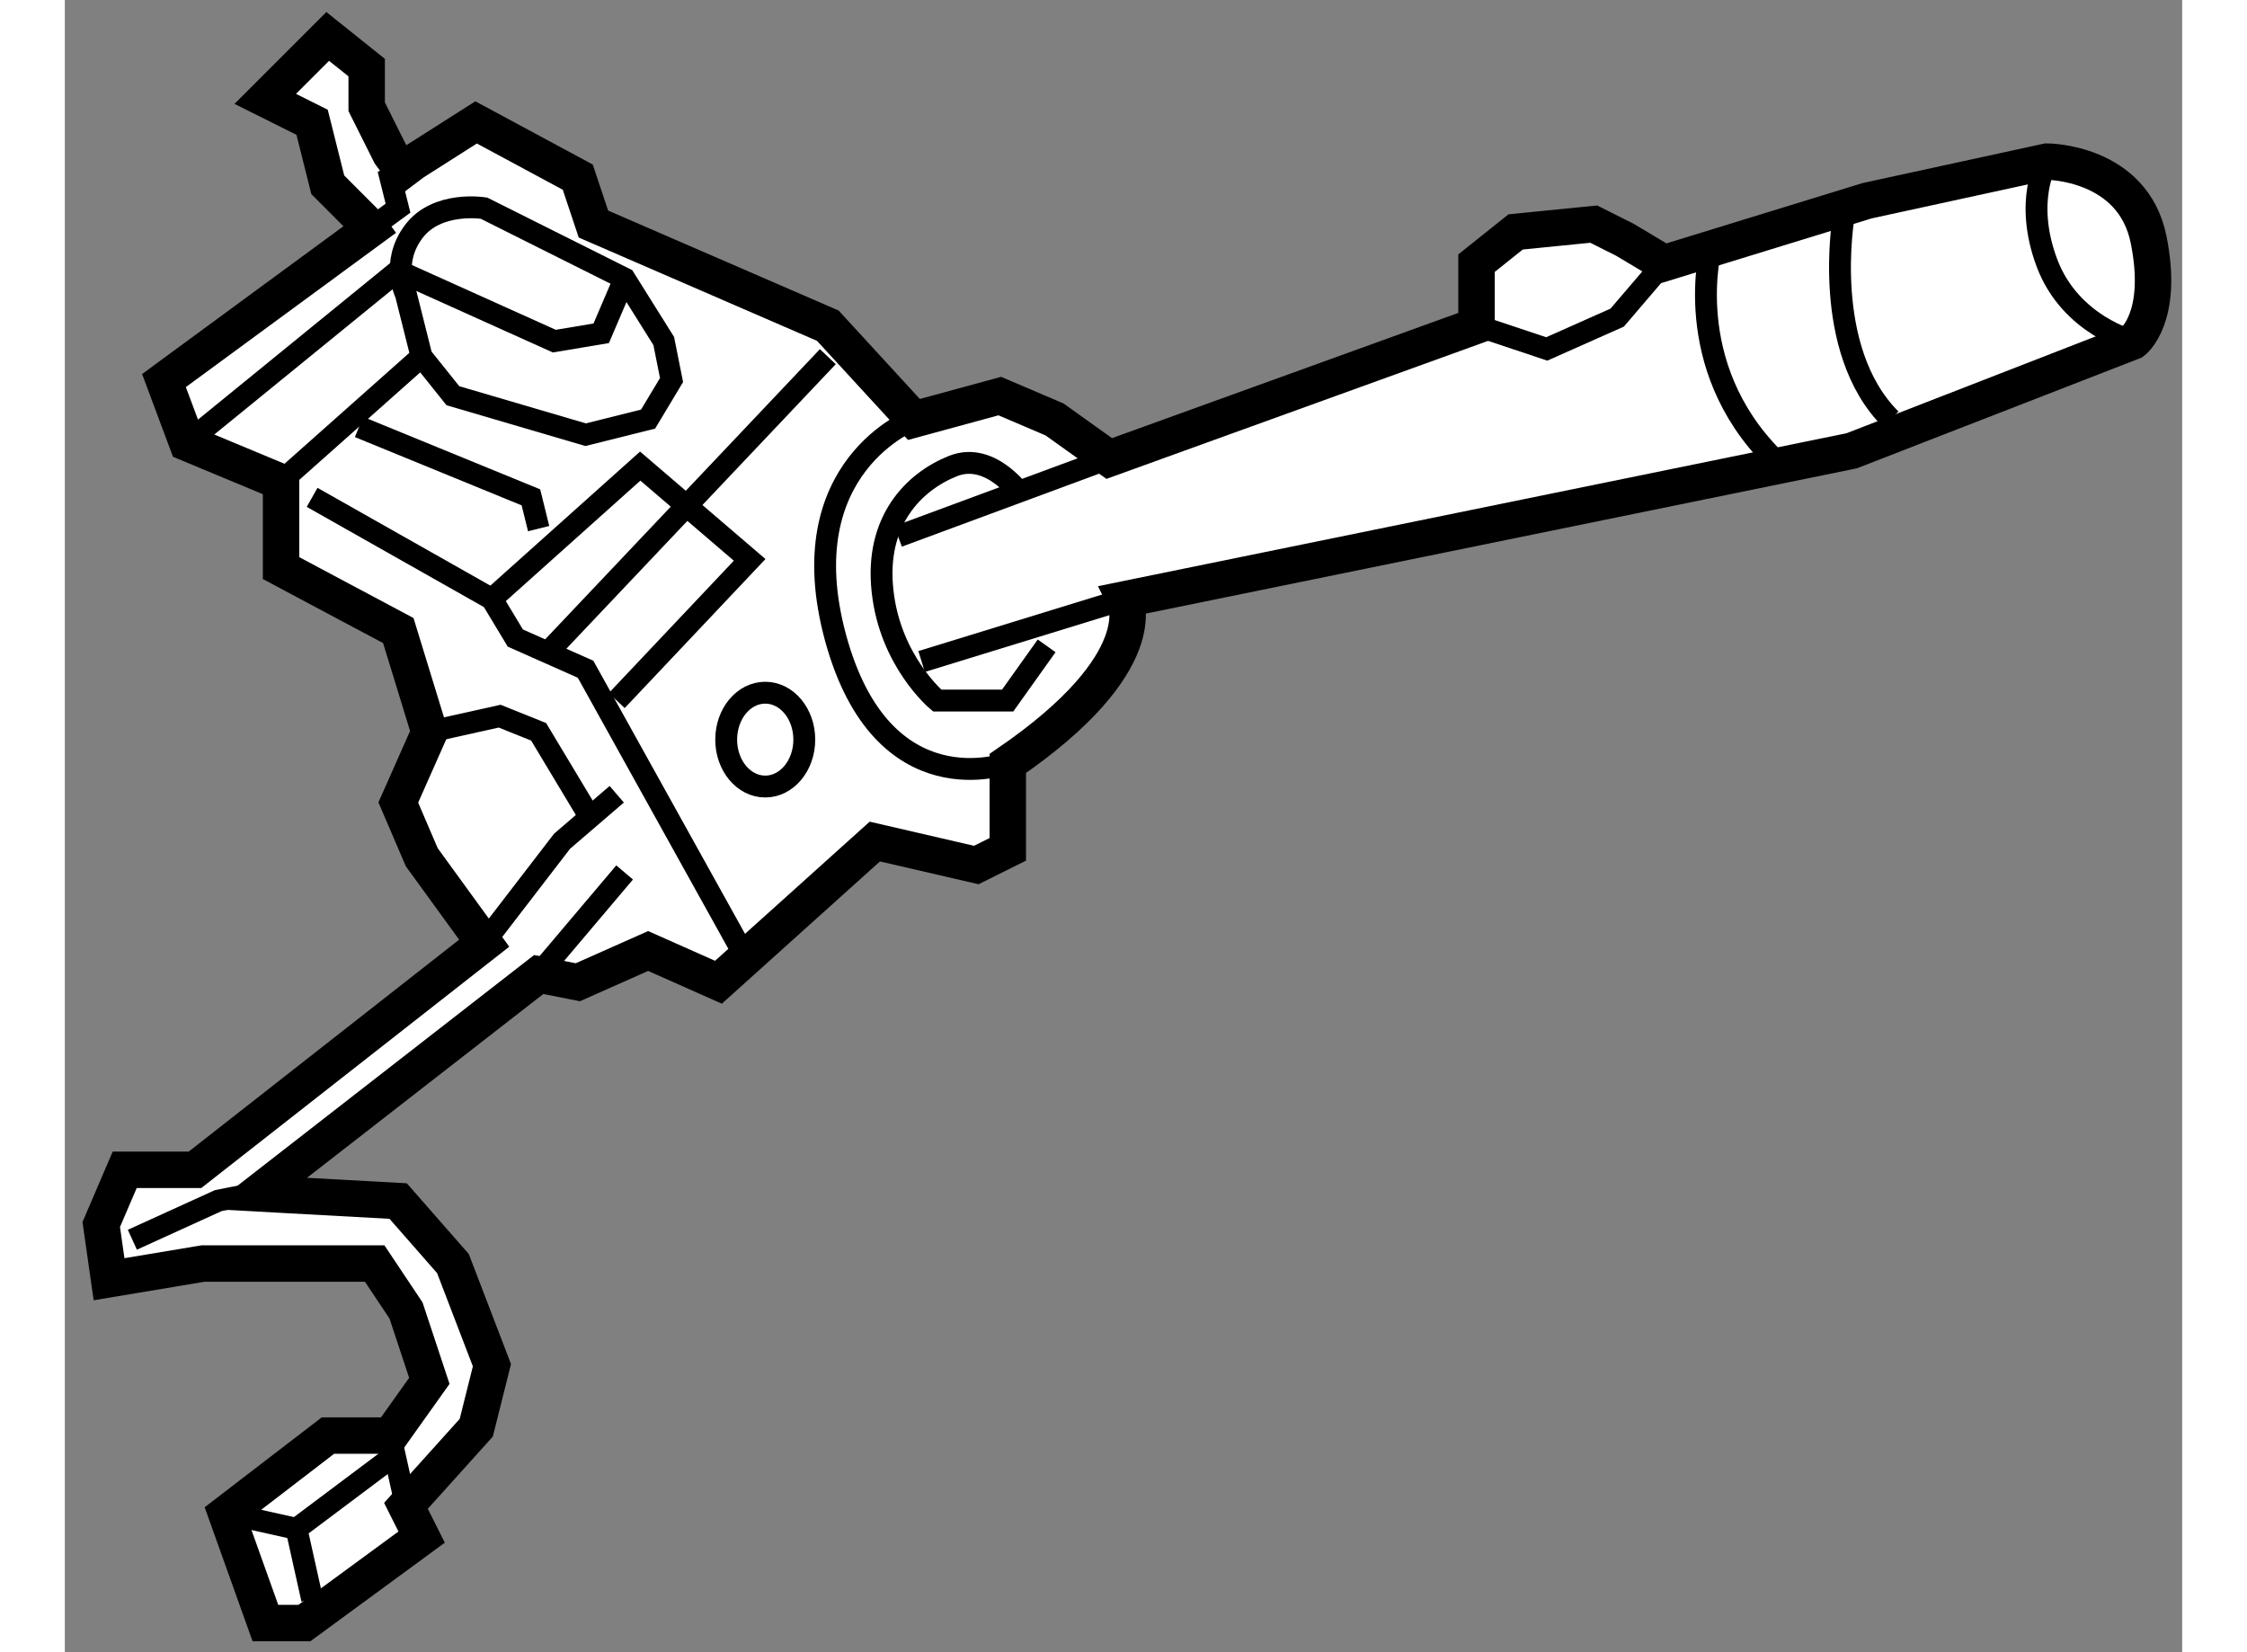 <?xml version="1.0" encoding="utf-8"?>
<!-- Generator: Adobe Illustrator 15.1.0, SVG Export Plug-In . SVG Version: 6.00 Build 0)  -->
<!DOCTYPE svg PUBLIC "-//W3C//DTD SVG 1.1//EN" "http://www.w3.org/Graphics/SVG/1.1/DTD/svg11.dtd">
<svg version="1.1" xmlns="http://www.w3.org/2000/svg" xmlns:xlink="http://www.w3.org/1999/xlink" x="0px" y="0px" width="244.8px"
	 height="180px" viewBox="165.669 43.443 29.06 22.676" enable-background="new 0 0 244.8 180" xml:space="preserve">
	
<rect x="165.669" y="43.443" width="29.06" height="22.676" fill="#808080" stroke="none"/>
	
<g><path fill="#FFFFFF" stroke="#000000" stroke-width="0.5" d="M169.813,46.515l-0.535-0.536l-0.215-0.858l-0.643-0.321l0.857-0.857
			l0.535,0.428v0.537l0.322,0.644l0.322,0.429l-0.159-0.211l1.017-0.647l1.395,0.751l0.215,0.644l3.217,1.395l1.182,1.287
			l1.178-0.321l0.752,0.321l0.75,0.536l5.041-1.823v-0.858l0.537-0.429l1.072-0.107l0.428,0.215l0.537,0.321l2.787-0.857
			l2.469-0.537c0,0,1.18,0,1.395,1.073c0.215,1.072-0.215,1.395-0.215,1.395l-3.861,1.501l-9.975,2.038c0,0,0.43,0.858-1.607,2.253
			v1.179l-0.432,0.215l-1.393-0.322l-2.146,1.931l-0.965-0.429l-0.965,0.429l-0.537-0.106l-3.861,3.003l1.932,0.106l0.752,0.858
			l0.535,1.395l-0.215,0.858l-0.965,1.072l0.215,0.429l-1.609,1.18h-0.535l-0.537-1.502l1.395-1.071h0.857l0.535-0.751l-0.32-0.966
			l-0.43-0.644h-2.359l-1.287,0.215l-0.107-0.751l0.322-0.751h0.965l3.969-3.11l-0.857-1.18l-0.322-0.751l0.428-0.965l-0.428-1.395
			l-1.609-0.857v-1.181l-1.287-0.536l-0.32-0.857l2.835-2.081L169.813,46.515z"></path><polyline fill="none" stroke="#000000" stroke-width="0.3" points="169.86,46.58 170.242,46.3 170.135,45.872 170.298,45.768 		
			"></polyline><path fill="none" stroke="#000000" stroke-width="0.3" d="M177.322,49.197c0,0-1.717,0.644-1.074,3.003
			c0.645,2.359,2.361,1.717,2.361,1.717"></path><path fill="none" stroke="#000000" stroke-width="0.3" d="M178.822,50.269c0,0-0.43-0.644-0.965-0.429
			c-0.535,0.214-1.072,0.751-0.965,1.716c0.105,0.966,0.75,1.502,0.75,1.502h0.967l0.535-0.751"></path><line fill="none" stroke="#000000" stroke-width="0.3" x1="177.105" y1="50.805" x2="180.002" y2="49.733"></line><line fill="none" stroke="#000000" stroke-width="0.3" x1="177.428" y1="52.522" x2="180.217" y2="51.664"></line><polyline fill="none" stroke="#000000" stroke-width="0.3" points="185.043,47.91 186.008,48.232 186.975,47.802 187.617,47.051 
					"></polyline><path fill="none" stroke="#000000" stroke-width="0.3" d="M188.262,46.837c0,0-0.43,1.608,0.855,2.896"></path><path fill="none" stroke="#000000" stroke-width="0.3" d="M190.084,46.408c0,0-0.322,1.824,0.645,2.789"></path><path fill="none" stroke="#000000" stroke-width="0.3" d="M192.873,45.657c0,0-0.322,0.537,0,1.395
			c0.322,0.858,1.18,1.073,1.18,1.073"></path><path fill="none" stroke="#000000" stroke-width="0.3" d="M173.352,47.266l-1.93-0.966c0,0-0.645-0.106-0.965,0.322
			c-0.322,0.429-0.107,0.858-0.107,0.858l0.215,0.857l0.43,0.537l1.822,0.535l0.857-0.214l0.322-0.536l-0.107-0.536L173.352,47.266z
			"></path><line fill="none" stroke="#000000" stroke-width="0.3" x1="168.633" y1="50.054" x2="170.564" y2="48.338"></line><polyline fill="none" stroke="#000000" stroke-width="0.3" points="169.063,50.269 171.529,51.664 171.852,52.2 172.816,52.628 
			174.961,56.49 		"></polyline><polyline fill="none" stroke="#000000" stroke-width="0.3" points="171.529,51.664 173.566,49.84 175.068,51.127 173.244,53.058 
					"></polyline><line fill="none" stroke="#000000" stroke-width="0.3" x1="172.281" y1="52.415" x2="176.141" y2="48.338"></line><polyline fill="none" stroke="#000000" stroke-width="0.3" points="169.707,49.303 172.066,50.269 172.172,50.698 		"></polyline><polyline fill="none" stroke="#000000" stroke-width="0.3" points="170.67,53.487 171.637,53.272 172.172,53.487 172.816,54.559 
					"></polyline><polyline fill="none" stroke="#000000" stroke-width="0.3" points="171.422,56.382 172.494,54.988 173.244,54.344 		"></polyline><line fill="none" stroke="#000000" stroke-width="0.3" x1="172.172" y1="56.812" x2="173.352" y2="55.417"></line><polyline fill="none" stroke="#000000" stroke-width="0.3" points="166.596,60.458 167.775,59.921 168.311,59.815 		"></polyline><line fill="none" stroke="#000000" stroke-width="0.3" x1="170.135" y1="63.14" x2="170.35" y2="64.105"></line><polyline fill="none" stroke="#000000" stroke-width="0.3" points="169.063,65.392 168.848,64.426 170.135,63.461 		"></polyline><line fill="none" stroke="#000000" stroke-width="0.3" x1="167.883" y1="64.211" x2="168.848" y2="64.426"></line><polyline fill="none" stroke="#000000" stroke-width="0.3" points="167.346,49.518 170.242,47.159 172.387,48.125 173.031,48.017 
			173.352,47.266 		"></polyline><ellipse fill="none" stroke="#000000" stroke-width="0.3" cx="175.282" cy="53.594" rx="0.536" ry="0.644"></ellipse></g>


</svg>